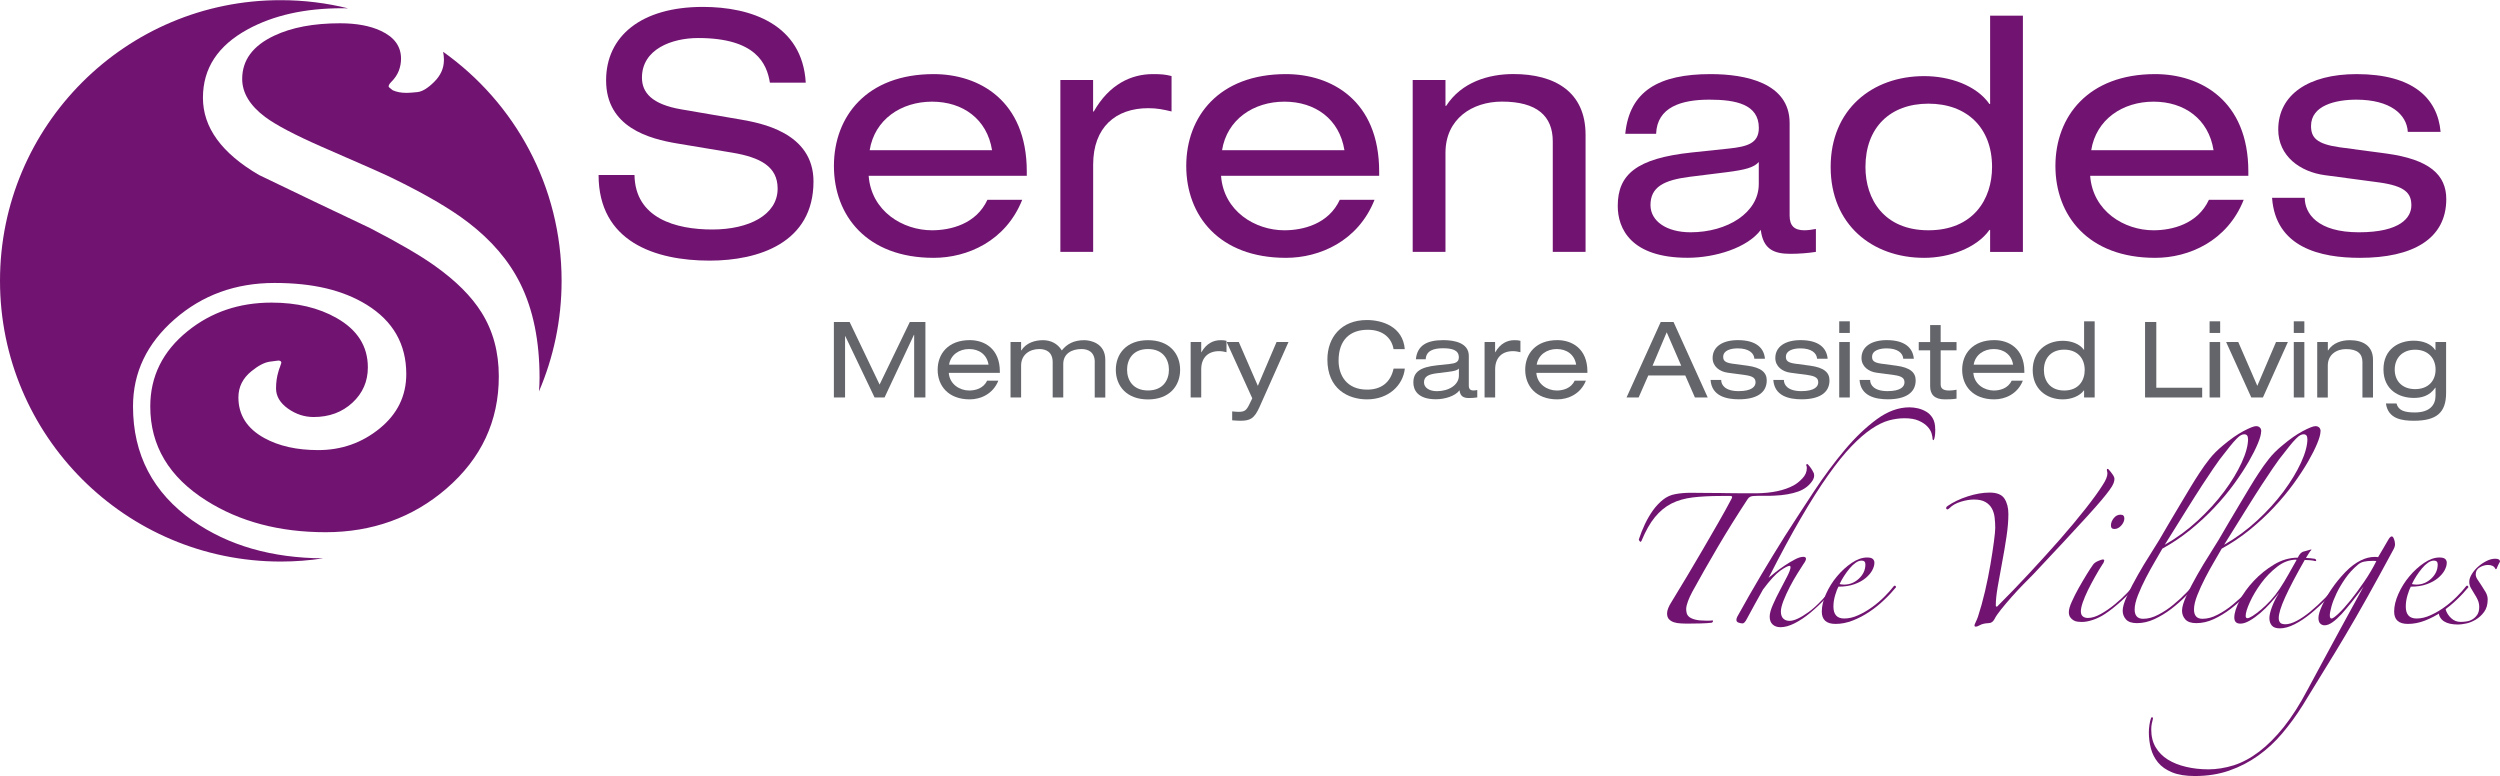 <svg xmlns="http://www.w3.org/2000/svg" id="Layer_1" viewBox="0 0 449.02 139.38"><defs><style>      .st0 {        fill: #711471;      }      .st1 {        fill: #63656a;      }    </style></defs><path class="st0" d="M156.02,31.58c.47,6.36,6.13,9.78,11.37,9.78,3.36,0,7.95-1.12,9.96-5.48h6.25c-2.95,7.42-9.84,10.43-15.91,10.43-12.02,0-17.91-7.6-17.91-16.5s5.89-16.5,17.91-16.5c8.13,0,16.73,4.71,16.73,17.5v.77h-28.4ZM178.18,26.98c-.89-5.6-5.25-8.72-10.78-8.72s-10.31,3.18-11.2,8.72h21.98Z"></path><path class="st0" d="M190.44,14.37h5.89v5.66h.12c2.77-4.89,6.72-6.72,10.61-6.72,1.47,0,2.24.06,3.36.35v6.36c-1.47-.35-2.59-.59-4.18-.59-5.83,0-9.9,3.41-9.9,10.14v15.67h-5.89V14.37Z"></path><path class="st0" d="M219.31,31.58c.47,6.36,6.13,9.78,11.37,9.78,3.36,0,7.95-1.12,9.96-5.48h6.24c-2.94,7.42-9.84,10.43-15.91,10.43-12.02,0-17.91-7.6-17.91-16.5s5.89-16.5,17.91-16.5c8.13,0,16.74,4.71,16.74,17.5v.77h-28.4ZM241.47,26.98c-.89-5.6-5.25-8.72-10.78-8.72s-10.31,3.18-11.2,8.72h21.98Z"></path><path class="st0" d="M253.73,14.37h5.89v4.65h.12c2.77-4.3,7.66-5.72,12.08-5.72,7.42,0,12.96,3.18,12.96,10.9v21.04h-5.89v-19.86c0-4.53-2.83-7.13-9.13-7.13-5.36,0-10.14,3.12-10.14,9.19v17.8h-5.89V14.37Z"></path><path class="st0" d="M291.91,24.04c.76-7.72,6.06-10.73,15.32-10.73,6.31,0,14.2,1.59,14.2,8.78v16.62c0,1.83.83,2.65,2.65,2.65.65,0,1.48-.12,2.07-.24v4.12c-1.41.23-3.18.35-4.59.35-2.95,0-4.89-.82-5.31-4.3-2.35,3.18-8.13,5.01-13.14,5.01-10.25,0-12.55-5.3-12.55-9.31,0-5.65,3.36-8.54,13.26-9.6l6.72-.71c3.3-.35,5.36-.94,5.36-3.71,0-4.24-4.13-5.07-8.9-5.07-5.07,0-9.37,1.36-9.55,6.13h-5.54ZM315.89,29.1c-.88,1-2.48,1.41-5.78,1.83l-6.66.83c-4.59.59-7.01,1.82-7.01,5.07,0,2.89,2.89,4.89,7.19,4.89,6.66,0,12.26-3.54,12.26-8.66v-3.95Z"></path><path class="st0" d="M357.44,41.3h-.12c-2.3,3.24-7.19,5.01-11.73,5.01-9.31,0-16.79-5.95-16.79-16.32s7.49-16.32,16.79-16.32c4.6,0,9.37,1.65,11.73,5.01h.12V2.82h5.89v42.43h-5.89v-3.95ZM346.36,41.36c8.01,0,11.43-5.54,11.43-11.37,0-7.07-4.54-11.37-11.43-11.37s-11.31,4.3-11.31,11.37c0,5.83,3.36,11.37,11.31,11.37Z"></path><path class="st0" d="M375.41,31.58c.47,6.36,6.13,9.78,11.37,9.78,3.36,0,7.95-1.12,9.96-5.48h6.25c-2.94,7.42-9.84,10.43-15.91,10.43-12.02,0-17.91-7.6-17.91-16.5s5.89-16.5,17.91-16.5c8.13,0,16.74,4.71,16.74,17.5v.77h-28.4ZM397.57,26.98c-.88-5.6-5.24-8.72-10.78-8.72s-10.31,3.18-11.19,8.72h21.97Z"></path><path class="st0" d="M413.95,35.53c0,2.77,2.24,6.19,9.72,6.19s9.43-2.65,9.43-4.84-1.12-3.47-5.83-4.12l-9.72-1.3c-4.41-.59-8.36-3.41-8.36-8.19,0-6.25,5.42-9.96,14.08-9.96,10.14,0,14.55,4.36,15.08,10.37h-5.89c-.18-3.12-3.12-5.78-9.25-5.78-3.77,0-8.13,1.06-8.13,4.72,0,2.06.95,3.24,5.13,3.83l8.37,1.12c7.78,1.06,10.79,3.83,10.79,8.19,0,7.19-6.07,10.55-15.5,10.55-7.07,0-15.15-1.83-15.79-10.78h5.89Z"></path><g><path class="st1" d="M163.42,57.83h2.79v13.56h-2.02v-11.25h-.04l-5.28,11.25h-1.79l-5.26-11.02h-.04v11.02h-2.01v-13.56h2.83l5.38,11.24,5.43-11.24Z"></path><path class="st1" d="M170.41,66.98c.15,2.05,1.98,3.16,3.67,3.16,1.08,0,2.56-.36,3.21-1.77h2.02c-.95,2.39-3.18,3.36-5.13,3.36-3.87,0-5.77-2.45-5.77-5.32s1.9-5.32,5.77-5.32c2.62,0,5.4,1.52,5.4,5.64v.24h-9.16ZM177.55,65.5c-.29-1.81-1.69-2.81-3.48-2.81s-3.33,1.03-3.61,2.81h7.09Z"></path><path class="st1" d="M196.63,65.06c0-1.82-1.16-2.37-2.39-2.37-1.73,0-3.27.82-3.27,2.68v6.02h-1.9v-6.33c0-1.82-1.16-2.37-2.4-2.37-1.73,0-3.27,1.01-3.27,2.96v5.74h-1.9v-9.96h1.9v1.51h.04c.89-1.39,2.47-1.84,3.89-1.84,1.29,0,2.58.53,3.38,1.84.91-1.14,2.13-1.84,4.03-1.84,1.01,0,3.78.47,3.78,3.52v6.78h-1.9v-6.33Z"></path><path class="st1" d="M206.19,61.1c3.87,0,5.77,2.45,5.77,5.32s-1.9,5.32-5.77,5.32-5.78-2.45-5.78-5.32,1.9-5.32,5.78-5.32ZM206.19,62.69c-2.76,0-3.76,1.92-3.76,3.72s1.01,3.72,3.76,3.72,3.76-1.92,3.76-3.72-1.01-3.72-3.76-3.72Z"></path><path class="st1" d="M213.85,61.43h1.9v1.83h.04c.89-1.58,2.16-2.16,3.42-2.16.48,0,.73.02,1.08.11v2.05c-.47-.11-.83-.19-1.35-.19-1.88,0-3.19,1.1-3.19,3.27v5.05h-1.9v-9.96Z"></path><path class="st1" d="M229.29,61.43h2.13l-5.2,11.67c-.95,2.11-1.69,2.47-3.46,2.47-.47,0-.95-.04-1.45-.08v-1.6c.34.02.65.08,1.1.08,1.18,0,1.46-.25,2.07-1.52l.44-.91-4.6-10.11h2.18l3.42,7.87,3.36-7.87Z"></path><path class="st1" d="M250.29,62.71c-.3-1.88-1.78-3.48-4.63-3.48-3.21,0-5.24,1.84-5.24,5.55,0,2.56,1.39,5.2,5.13,5.2,2.37,0,4.18-1.14,4.75-3.78h2.02c-.32,3-2.91,5.53-6.79,5.53-3.42,0-7.12-1.88-7.12-7.16,0-3.95,2.47-7.09,7.1-7.09,2.72,0,6.46,1.16,6.8,5.23h-2.02Z"></path><path class="st1" d="M254.3,64.55c.24-2.49,1.95-3.46,4.93-3.46,2.03,0,4.58.51,4.58,2.83v5.35c0,.59.27.86.85.86.21,0,.48-.04.67-.08v1.33c-.45.07-1.03.11-1.48.11-.95,0-1.58-.27-1.71-1.39-.76,1.03-2.62,1.61-4.24,1.61-3.31,0-4.05-1.71-4.05-3,0-1.82,1.08-2.76,4.27-3.1l2.17-.23c1.06-.11,1.73-.3,1.73-1.2,0-1.37-1.33-1.63-2.87-1.63-1.63,0-3.02.43-3.08,1.98h-1.78ZM262.03,66.19c-.28.32-.8.46-1.86.59l-2.15.27c-1.48.19-2.26.59-2.26,1.63,0,.93.93,1.58,2.32,1.58,2.15,0,3.95-1.14,3.95-2.79v-1.27Z"></path><path class="st1" d="M266.63,61.43h1.9v1.83h.04c.89-1.58,2.16-2.16,3.42-2.16.47,0,.73.02,1.09.11v2.05c-.48-.11-.84-.19-1.35-.19-1.88,0-3.19,1.1-3.19,3.27v5.05h-1.9v-9.96Z"></path><path class="st1" d="M275.94,66.98c.15,2.05,1.98,3.16,3.67,3.16,1.08,0,2.57-.36,3.21-1.77h2.02c-.95,2.39-3.17,3.36-5.13,3.36-3.87,0-5.77-2.45-5.77-5.32s1.9-5.32,5.77-5.32c2.62,0,5.4,1.52,5.4,5.64v.24h-9.16ZM283.09,65.5c-.29-1.81-1.69-2.81-3.48-2.81s-3.32,1.03-3.61,2.81h7.09Z"></path><path class="st1" d="M302.69,67.44h-6.65l-1.73,3.95h-2.17l6.14-13.56h2.3l6.14,13.56h-2.3l-1.73-3.95ZM299.35,59.69l-2.54,6h5.15l-2.6-6Z"></path><path class="st1" d="M309.14,68.26c0,.89.72,1.99,3.13,1.99s3.04-.85,3.04-1.56-.36-1.12-1.88-1.33l-3.13-.42c-1.42-.19-2.7-1.1-2.7-2.64,0-2.01,1.75-3.21,4.54-3.21,3.27,0,4.69,1.41,4.86,3.34h-1.9c-.06-1.01-1.01-1.86-2.98-1.86-1.22,0-2.62.34-2.62,1.52,0,.66.3,1.04,1.65,1.23l2.69.36c2.51.34,3.48,1.23,3.48,2.64,0,2.32-1.96,3.4-5,3.4-2.28,0-4.88-.59-5.09-3.48h1.9Z"></path><path class="st1" d="M320.4,68.26c0,.89.72,1.99,3.13,1.99s3.04-.85,3.04-1.56-.36-1.12-1.88-1.33l-3.13-.42c-1.42-.19-2.7-1.1-2.7-2.64,0-2.01,1.75-3.21,4.54-3.21,3.27,0,4.69,1.41,4.86,3.34h-1.9c-.06-1.01-1.01-1.86-2.98-1.86-1.22,0-2.62.34-2.62,1.52,0,.66.3,1.04,1.65,1.23l2.7.36c2.51.34,3.48,1.23,3.48,2.64,0,2.32-1.96,3.4-5,3.4-2.28,0-4.88-.59-5.09-3.48h1.9Z"></path><path class="st1" d="M330.34,57.71h1.9v2.09h-1.9v-2.09ZM330.34,61.43h1.9v9.96h-1.9v-9.96Z"></path><path class="st1" d="M335.89,68.26c0,.89.72,1.99,3.13,1.99s3.04-.85,3.04-1.56-.36-1.12-1.88-1.33l-3.14-.42c-1.42-.19-2.7-1.1-2.7-2.64,0-2.01,1.75-3.21,4.54-3.21,3.26,0,4.69,1.41,4.86,3.34h-1.9c-.06-1.01-1.01-1.86-2.98-1.86-1.21,0-2.62.34-2.62,1.52,0,.66.3,1.04,1.65,1.23l2.7.36c2.51.34,3.48,1.23,3.48,2.64,0,2.32-1.96,3.4-4.99,3.4-2.28,0-4.89-.59-5.09-3.48h1.9Z"></path><path class="st1" d="M346.66,58.38h1.9v3.06h2.85v1.48h-2.85v6.14c0,.8.57,1.08,1.54,1.08.44,0,.87-.06,1.31-.14v1.6c-.64.11-1.35.13-2.12.13-1.86,0-2.62-.91-2.62-2.35v-6.46h-2.05v-1.48h2.05v-3.06Z"></path><path class="st1" d="M354.43,66.98c.15,2.05,1.98,3.16,3.67,3.16,1.08,0,2.56-.36,3.21-1.77h2.01c-.95,2.39-3.17,3.36-5.13,3.36-3.87,0-5.77-2.45-5.77-5.32s1.9-5.32,5.77-5.32c2.62,0,5.4,1.52,5.4,5.64v.24h-9.16ZM361.57,65.5c-.28-1.81-1.69-2.81-3.47-2.81s-3.33,1.03-3.61,2.81h7.09Z"></path><path class="st1" d="M374.32,70.12h-.04c-.74,1.04-2.31,1.61-3.78,1.61-3,0-5.41-1.92-5.41-5.26s2.41-5.26,5.41-5.26c1.48,0,3.02.53,3.78,1.61h.04v-5.11h1.9v13.68h-1.9v-1.27ZM370.75,70.14c2.58,0,3.68-1.79,3.68-3.67,0-2.28-1.46-3.67-3.68-3.67s-3.65,1.39-3.65,3.67c0,1.88,1.08,3.67,3.65,3.67Z"></path><path class="st1" d="M385.27,57.83h2.02v11.81h8.24v1.75h-10.26v-13.56Z"></path><path class="st1" d="M396.86,57.71h1.9v2.09h-1.9v-2.09ZM396.86,61.43h1.9v9.96h-1.9v-9.96Z"></path><path class="st1" d="M408.79,61.43h2.13l-4.48,9.96h-2.09l-4.52-9.96h2.18l3.42,7.87,3.36-7.87Z"></path><path class="st1" d="M411.98,57.71h1.9v2.09h-1.9v-2.09ZM411.98,61.43h1.9v9.96h-1.9v-9.96Z"></path><path class="st1" d="M416.2,61.43h1.9v1.51h.04c.89-1.39,2.47-1.84,3.89-1.84,2.39,0,4.18,1.02,4.18,3.52v6.78h-1.9v-6.4c0-1.46-.91-2.3-2.95-2.3-1.73,0-3.27,1.01-3.27,2.96v5.74h-1.9v-9.96Z"></path><path class="st1" d="M437.44,61.43h1.9v9.12c0,3.57-1.71,5.02-5.8,5.02-2.15,0-4.62-.34-5.01-3.1h1.9c.34,1.29,1.5,1.61,3.3,1.61,2.7,0,3.71-1.37,3.71-3v-1.45h-.04c-1.06,1.54-2.56,1.84-3.86,1.84-2.66,0-5.45-1.44-5.45-5.13s2.79-5.15,5.43-5.15c1.63,0,3.14.55,3.87,1.69h.04v-1.47ZM433.78,62.81c-2.32,0-3.67,1.52-3.67,3.57s1.35,3.51,3.67,3.51,3.67-1.46,3.67-3.51-1.37-3.57-3.67-3.57Z"></path></g><path class="st0" d="M113.96,31.43c.12,7.78,7.42,9.79,13.98,9.79s11.73-2.61,11.73-7.35c0-3.95-3.1-5.59-8.08-6.44l-9.84-1.64c-5.17-.85-12.89-2.91-12.89-11.36,0-7.9,6.26-13.19,17.38-13.19,8.69,0,17.87,3.16,18.48,13.61h-6.44c-.55-3.4-2.49-8.02-12.89-8.02-4.74,0-10.09,2.01-10.09,7.11,0,2.68,1.76,4.8,7.11,5.71l10.63,1.82c3.41.61,13.07,2.25,13.07,11.12,0,11.06-9.9,14.22-18.66,14.22-9.79,0-19.94-3.4-19.94-15.38h6.44Z"></path><g><path class="st0" d="M309.05,89.08c-1.89,0-3.56.09-5.01.26-1.45.18-2.73.54-3.83,1.1-1.1.56-2.09,1.37-2.97,2.44-.88,1.07-1.68,2.49-2.42,4.28-.07.14-.15.18-.24.13-.09-.05-.17-.18-.24-.39.31-.95.68-1.86,1.1-2.76.42-.89.9-1.71,1.44-2.47.54-.75,1.15-1.39,1.81-1.92.66-.53,1.4-.86,2.21-1,.87-.17,1.85-.25,2.94-.24,1.08.02,2.17.03,3.25.03,1.01,0,2.03,0,3.04.03,1.01.02,2.03.03,3.04.03h2.26c2.8-.03,5.04-.51,6.72-1.42.53-.28,1.05-.7,1.58-1.26.53-.56.79-1.17.79-1.84,0-.17-.02-.3-.05-.37-.04-.03-.05-.09-.05-.16,0-.14.05-.21.16-.21.04,0,.09.04.16.1.42.46.73.91.94,1.37.11.14.16.35.16.63,0,.21-.07.46-.21.74-.6.98-1.48,1.68-2.65,2.1-1.17.42-2.6.67-4.28.74-.6.04-1.23.04-1.89.03-.67-.02-1.26,0-1.79.03-.49,0-.86.17-1.1.52-1.96,2.98-3.77,5.88-5.43,8.71-1.66,2.83-3.18,5.5-4.54,7.98-.32.6-.57,1.15-.76,1.65-.19.51-.31.97-.34,1.39,0,.28.03.55.1.81.07.26.23.49.47.68.24.19.6.35,1.08.47.47.12,1.09.18,1.86.18h.63c.24,0,.45-.02.63-.05.1.14.05.28-.16.42-.6.07-1.26.11-2,.13-.74.02-1.42.03-2.05.03-.53,0-1.02,0-1.5-.03-.47-.02-.89-.09-1.26-.21-.37-.12-.67-.31-.89-.55-.23-.24-.34-.59-.34-1.05,0-.28.07-.59.21-.94s.33-.72.58-1.1c.94-1.54,1.9-3.12,2.86-4.73.96-1.61,1.91-3.21,2.83-4.8.93-1.59,1.83-3.15,2.7-4.67.88-1.52,1.68-2.98,2.42-4.38.17-.32.09-.47-.26-.47h-1.73Z"></path><path class="st0" d="M347.59,77.11c0,.56-.03.98-.08,1.26s-.1.47-.16.58-.11.13-.16.08-.08-.11-.08-.18c0-.24-.06-.58-.18-1-.12-.42-.37-.83-.74-1.23s-.88-.75-1.55-1.05c-.67-.3-1.52-.45-2.57-.45-.91,0-1.85.13-2.81.39-.96.26-2,.77-3.12,1.52s-2.32,1.79-3.6,3.12c-1.28,1.33-2.67,3.05-4.17,5.17-1.51,2.12-3.14,4.69-4.91,7.72-1.77,3.03-3.7,6.61-5.8,10.74.24-.21.63-.52,1.15-.94.53-.42,1.1-.84,1.73-1.26.63-.42,1.24-.79,1.84-1.1.59-.32,1.1-.47,1.52-.47.32,0,.47.12.47.37,0,.21-.16.53-.47.95-.28.42-.65,1-1.1,1.73-.46.73-.9,1.52-1.34,2.36s-.81,1.66-1.13,2.47c-.31.81-.47,1.45-.47,1.94,0,.56.14.98.42,1.26.28.28.66.42,1.15.42.8,0,1.94-.52,3.41-1.58,1.47-1.05,3.15-2.83,5.04-5.35.07-.07.14-.11.21-.11s.1.07.1.21c-.67.95-1.44,1.89-2.34,2.83-.89.95-1.8,1.8-2.73,2.57s-1.86,1.39-2.78,1.86c-.93.47-1.78.71-2.55.71-.6,0-1.07-.17-1.42-.5-.35-.33-.52-.8-.52-1.39,0-.56.19-1.28.58-2.15.38-.87.81-1.76,1.29-2.65.47-.89.9-1.71,1.29-2.47.38-.75.58-1.29.58-1.6,0-.17-.05-.26-.16-.26-.31,0-.88.3-1.71.89-.82.6-1.85,1.72-3.07,3.36-.49.88-1,1.79-1.52,2.73-.53.95-.98,1.79-1.37,2.52-.28.56-.54.84-.79.84-.18,0-.4-.04-.68-.13-.28-.09-.42-.25-.42-.5,0-.17.05-.37.16-.58,1.47-2.66,2.91-5.17,4.31-7.53,1.4-2.36,2.82-4.68,4.25-6.96,1.68-2.62,3.42-5.3,5.22-8.03,1.8-2.73,3.65-5.21,5.54-7.46s3.81-4.07,5.75-5.49c1.94-1.42,3.89-2.13,5.85-2.13.49,0,1,.06,1.52.18s1.02.32,1.5.6.86.67,1.16,1.18c.3.51.45,1.16.45,1.97Z"></path><path class="st0" d="M340.55,105.46c-.6.73-1.3,1.5-2.13,2.28-.82.79-1.71,1.51-2.68,2.15-.96.65-1.96,1.17-2.99,1.57-1.03.4-2.06.6-3.07.6-1.65,0-2.47-.74-2.47-2.21,0-.98.25-2.04.76-3.18.51-1.14,1.16-2.19,1.97-3.15.8-.96,1.69-1.77,2.65-2.42.96-.65,1.88-.97,2.76-.97.49,0,.83.09,1.02.26.19.18.29.4.29.68,0,.42-.13.88-.39,1.36-.26.49-.66.95-1.18,1.39-.53.44-1.19.81-2,1.1-.81.3-1.77.45-2.89.45-.18.32-.37.81-.58,1.5s-.32,1.37-.32,2.07c0,1.44.65,2.15,1.94,2.15.8,0,1.64-.19,2.49-.58.86-.38,1.69-.87,2.49-1.44s1.55-1.21,2.23-1.89,1.25-1.32,1.71-1.92c.07-.07.15-.09.24-.05.09.04.13.1.13.21ZM335.04,101.37c0-.46-.23-.68-.68-.68-.35,0-.71.13-1.08.39s-.73.6-1.08,1.02c-.35.42-.68.88-1,1.37-.31.49-.58.96-.79,1.42.07.04.19.06.37.08.17.02.32.03.42.03,1.02,0,1.91-.36,2.68-1.08.77-.72,1.16-1.57,1.16-2.55Z"></path><path class="st0" d="M358.82,108.82c1.86-1.85,3.75-3.81,5.67-5.88,1.92-2.06,3.75-4.09,5.49-6.06,1.73-1.98,3.27-3.82,4.62-5.54,1.35-1.71,2.37-3.13,3.07-4.25.56-.84.84-1.54.84-2.1,0-.1-.02-.21-.05-.31-.04-.11-.05-.19-.05-.26,0-.14.03-.21.1-.21.11,0,.19.05.26.16.17.18.38.44.63.79s.37.63.37.84c0,.25-.05.51-.16.79-.1.28-.33.67-.68,1.16-.35.49-.84,1.11-1.47,1.86-.63.75-1.49,1.72-2.57,2.91-1.08,1.19-2.42,2.63-3.99,4.33-1.58,1.7-3.46,3.72-5.67,6.06-.52.52-1.14,1.15-1.84,1.86-.7.72-1.39,1.46-2.07,2.23-.68.77-1.31,1.51-1.89,2.23-.58.72-.99,1.32-1.23,1.81-.25.46-.6.68-1.05.68-.67.04-1.16.15-1.5.34-.33.19-.6.29-.81.29-.14,0-.21-.07-.21-.21,0-.1.07-.3.21-.58.14-.28.28-.61.42-1,.45-1.37.87-2.88,1.26-4.54.38-1.66.71-3.26.97-4.8.26-1.54.47-2.91.63-4.12.16-1.21.24-2.04.24-2.49,0-.63-.04-1.25-.11-1.86-.07-.61-.24-1.16-.5-1.63-.26-.47-.65-.86-1.15-1.15-.51-.3-1.2-.45-2.07-.45-.7,0-1.48.13-2.34.39-.86.26-1.53.64-2.02,1.13-.28.28-.47.33-.58.16-.11-.17-.04-.35.21-.52,1.01-.7,2.22-1.28,3.62-1.73,1.4-.45,2.71-.68,3.94-.68,1.29,0,2.18.36,2.65,1.08s.71,1.64.71,2.76c0,1.19-.11,2.56-.34,4.09-.23,1.54-.49,3.09-.79,4.65-.3,1.56-.56,3.01-.79,4.36-.23,1.35-.34,2.44-.34,3.28,0,.18.03.26.11.26.1,0,.19-.03.26-.11Z"></path><path class="st0" d="M383.92,104.83c-.84,1.08-1.8,2.12-2.89,3.1-1.09.98-2.08,1.77-2.99,2.36-.7.46-1.42.81-2.15,1.05-.73.25-1.4.37-2,.37-.21,0-.46-.02-.73-.05-.28-.03-.53-.12-.76-.26s-.42-.32-.58-.55c-.16-.23-.24-.53-.24-.92,0-.45.17-1.08.53-1.86.35-.79.76-1.6,1.23-2.44s.95-1.64,1.42-2.42c.47-.77.85-1.35,1.13-1.73.17-.28.48-.52.92-.71.44-.19.73-.29.87-.29.17,0,.26.05.26.16,0,.07-.03.18-.08.31-.05.14-.11.25-.18.32-.46.7-.92,1.47-1.39,2.31-.47.84-.9,1.65-1.29,2.44-.38.79-.69,1.51-.92,2.18-.23.67-.34,1.19-.34,1.58,0,.42.11.73.34.92.23.19.53.29.92.29.7,0,1.47-.24,2.31-.71s1.67-1.04,2.49-1.71,1.58-1.37,2.28-2.1c.7-.73,1.24-1.37,1.63-1.89.17-.17.27-.22.29-.13.02.09,0,.22-.08.39ZM381.55,93.12c0,.42-.18.84-.55,1.26-.37.42-.78.63-1.23.63-.42,0-.63-.21-.63-.63,0-.45.17-.89.5-1.31.33-.42.74-.63,1.23-.63.46,0,.68.23.68.68Z"></path><path class="st0" d="M406.12,77.48c0,.49-.19,1.21-.58,2.15-.39.95-.94,2.04-1.65,3.28-.72,1.24-1.59,2.57-2.62,3.99-1.03,1.42-2.21,2.83-3.52,4.23-1.31,1.4-2.76,2.74-4.33,4.02-1.58,1.28-3.26,2.41-5.04,3.39-.32.56-.75,1.31-1.31,2.26-.56.95-1.11,1.94-1.65,2.99-.54,1.05-1.02,2.08-1.42,3.1-.4,1.02-.6,1.87-.6,2.57,0,1.12.51,1.68,1.52,1.68.88,0,1.79-.24,2.73-.74.95-.49,1.85-1.08,2.7-1.79.86-.7,1.66-1.44,2.42-2.23.75-.79,1.39-1.5,1.92-2.13.24-.24.38-.31.42-.18.03.12-.02.25-.16.39-.63.77-1.37,1.59-2.23,2.47-.86.88-1.77,1.68-2.73,2.42s-1.97,1.35-3.02,1.84-2.1.73-3.15.73c-.91,0-1.57-.22-1.97-.66-.4-.44-.6-.97-.6-1.6s.27-1.53.81-2.7c.54-1.17,1.18-2.41,1.92-3.7.73-1.29,1.47-2.52,2.21-3.67.73-1.16,1.28-2.03,1.63-2.62.59-1.01,1.22-2.07,1.86-3.18.65-1.1,1.29-2.18,1.92-3.23s1.23-2.06,1.81-3.02c.58-.96,1.11-1.81,1.6-2.55.59-.91,1.21-1.77,1.84-2.57.63-.8,1.43-1.61,2.42-2.42,1.33-1.12,2.55-1.98,3.67-2.57,1.12-.59,1.87-.89,2.26-.89.28,0,.51.08.68.24.17.16.26.39.26.71ZM403.76,78.84c0-.56-.23-.84-.68-.84-.17,0-.37.05-.58.16-.21.1-.48.32-.81.66-.33.33-.74.8-1.21,1.39-.47.6-1.08,1.37-1.81,2.31-.28.38-.67.94-1.18,1.68-.51.74-1.16,1.71-1.94,2.91-.79,1.21-1.73,2.7-2.83,4.46-1.1,1.77-2.41,3.86-3.91,6.27,2.1-1.19,4.07-2.63,5.91-4.33,1.84-1.7,3.42-3.44,4.75-5.22,1.33-1.79,2.38-3.52,3.15-5.2.77-1.68,1.15-3.1,1.15-4.25Z"></path><path class="st0" d="M416.78,77.48c0,.49-.19,1.21-.58,2.15-.39.95-.94,2.04-1.65,3.28-.72,1.24-1.59,2.57-2.62,3.99-1.03,1.42-2.21,2.83-3.52,4.23-1.31,1.4-2.76,2.74-4.33,4.02-1.58,1.28-3.26,2.41-5.04,3.39-.32.56-.75,1.31-1.31,2.26-.56.95-1.11,1.94-1.65,2.99-.54,1.05-1.02,2.08-1.42,3.1-.4,1.02-.6,1.87-.6,2.57,0,1.12.51,1.68,1.52,1.68.88,0,1.79-.24,2.73-.74.95-.49,1.85-1.08,2.7-1.79.86-.7,1.66-1.44,2.42-2.23.75-.79,1.39-1.5,1.92-2.13.24-.24.38-.31.42-.18.03.12-.02.25-.16.39-.63.77-1.37,1.59-2.23,2.47-.86.88-1.77,1.68-2.73,2.42s-1.97,1.35-3.02,1.84-2.1.73-3.15.73c-.91,0-1.57-.22-1.97-.66-.4-.44-.6-.97-.6-1.6s.27-1.53.81-2.7c.54-1.17,1.18-2.41,1.92-3.7.73-1.29,1.47-2.52,2.21-3.67.73-1.16,1.28-2.03,1.63-2.62.59-1.01,1.22-2.07,1.86-3.18.65-1.1,1.29-2.18,1.92-3.23s1.23-2.06,1.81-3.02c.58-.96,1.11-1.81,1.6-2.55.59-.91,1.21-1.77,1.84-2.57.63-.8,1.43-1.61,2.42-2.42,1.33-1.12,2.55-1.98,3.67-2.57,1.12-.59,1.87-.89,2.26-.89.28,0,.51.08.68.24.17.16.26.39.26.71ZM414.42,78.84c0-.56-.23-.84-.68-.84-.17,0-.37.05-.58.16-.21.1-.48.32-.81.66-.33.33-.74.8-1.21,1.39-.47.6-1.08,1.37-1.81,2.31-.28.38-.67.94-1.18,1.68-.51.74-1.16,1.71-1.94,2.91-.79,1.21-1.73,2.7-2.83,4.46-1.1,1.77-2.41,3.86-3.91,6.27,2.1-1.19,4.07-2.63,5.91-4.33,1.84-1.7,3.42-3.44,4.75-5.22,1.33-1.79,2.38-3.52,3.15-5.2.77-1.68,1.15-3.1,1.15-4.25Z"></path><path class="st0" d="M420.61,104.51c-.81.98-1.69,1.97-2.65,2.97-.96,1-1.93,1.9-2.91,2.7-.98.81-1.95,1.45-2.91,1.94-.96.49-1.85.74-2.65.74-.7,0-1.19-.18-1.47-.53s-.42-.79-.42-1.31c0-.49.15-1.15.45-1.97.3-.82.74-1.71,1.34-2.65-.46.6-.98,1.23-1.58,1.89-.6.67-1.21,1.27-1.84,1.81s-1.26,1-1.89,1.36c-.63.37-1.19.55-1.68.55-.74,0-1.1-.37-1.1-1.1,0-.8.32-1.82.95-3.04.63-1.22,1.48-2.41,2.55-3.54,1.07-1.14,2.28-2.12,3.65-2.94,1.37-.82,2.78-1.23,4.25-1.23.17-.35.33-.59.47-.74.14-.14.28-.24.42-.31l1.47-.42.11.05c-.18.17-.34.39-.5.66-.16.26-.32.53-.5.81.17,0,.44.02.79.05.35.04.61.07.79.1.17.07.26.16.26.26s-.05.16-.16.16c-.21-.07-.53-.12-.95-.16-.42-.03-.74-.05-.95-.05-1.61,2.83-2.79,5.08-3.54,6.75-.75,1.66-1.13,2.9-1.13,3.7,0,.32.08.58.24.79.16.21.48.31.97.31.56,0,1.22-.2,2-.6.77-.4,1.59-.96,2.47-1.68.87-.72,1.78-1.55,2.7-2.49.93-.95,1.81-1.94,2.65-2.99.07-.11.14-.13.21-.08s.11.13.11.24ZM412.42,100.52c-1.19,0-2.33.42-3.41,1.26-1.09.84-2.05,1.83-2.89,2.97-.84,1.14-1.51,2.27-2.02,3.39-.51,1.12-.76,1.94-.76,2.47,0,.28.1.42.31.42s.53-.14.97-.42c.44-.28.94-.66,1.5-1.13.56-.47,1.13-1.02,1.71-1.65s1.11-1.31,1.6-2.05c.56-.84,1.1-1.73,1.63-2.68.53-.95,1-1.79,1.42-2.52l-.05-.05Z"></path><path class="st0" d="M430.17,97.69c0,.32-.09.63-.26.95-1.75,3.25-3.33,6.13-4.73,8.64-1.4,2.5-2.73,4.81-3.99,6.93-1.26,2.12-2.5,4.17-3.73,6.14-1.22,1.98-2.52,4.09-3.88,6.33-1.12,1.79-2.34,3.46-3.65,5.01-1.31,1.56-2.76,2.9-4.36,4.04s-3.33,2.03-5.2,2.68-3.93.97-6.17.97c-1.64,0-3-.22-4.07-.66-1.07-.44-1.91-1.02-2.52-1.76-.61-.74-1.04-1.58-1.29-2.52-.25-.94-.37-1.92-.37-2.94,0-.42.04-.87.11-1.34.07-.47.16-.85.26-1.13.04-.14.1-.21.21-.21s.16.09.16.26c-.07.24-.14.53-.21.87-.07.33-.1.69-.1,1.08,0,1.22.26,2.28.79,3.18s1.25,1.63,2.18,2.21c.93.58,2.02,1.01,3.28,1.31,1.26.3,2.61.45,4.04.45s3.02-.25,4.54-.73c1.52-.49,3.04-1.3,4.54-2.44,1.5-1.14,2.98-2.62,4.44-4.44,1.45-1.82,2.88-4.06,4.28-6.72.91-1.68,1.87-3.46,2.89-5.36,1.01-1.89,2-3.7,2.94-5.43.94-1.73,1.79-3.29,2.55-4.67.75-1.38,1.3-2.39,1.65-3.02-.7.95-1.38,1.84-2.05,2.68-.67.84-1.29,1.58-1.86,2.21-.58.63-1.13,1.13-1.65,1.5-.53.37-1,.55-1.42.55-.31,0-.58-.11-.79-.32s-.32-.54-.32-1c0-.53.22-1.27.66-2.23s1.01-1.97,1.73-3.02c.72-1.05,1.53-2.05,2.44-2.99.91-.94,1.84-1.64,2.78-2.1.84-.42,1.68-.63,2.52-.63.24,0,.44.02.58.05.28-.49.57-.98.87-1.47.3-.49.6-1.01.92-1.58.24-.45.47-.68.68-.68.14,0,.27.16.39.47.12.32.18.61.18.89ZM426.81,100.79c-.11-.03-.25-.05-.42-.05h-.37c-.49,0-.95.04-1.39.13-.44.09-.81.27-1.13.55-.88.74-1.63,1.56-2.26,2.47s-1.16,1.8-1.58,2.68-.73,1.67-.92,2.39c-.19.72-.29,1.23-.29,1.55,0,.39.1.58.31.58s.63-.3,1.26-.89c.63-.59,1.34-1.38,2.13-2.36.79-.98,1.6-2.08,2.44-3.31.84-1.22,1.58-2.47,2.21-3.73Z"></path><path class="st0" d="M443.35,105.46c-.6.73-1.3,1.5-2.13,2.28-.82.79-1.71,1.51-2.68,2.15-.96.65-1.96,1.17-2.99,1.57-1.03.4-2.06.6-3.07.6-1.65,0-2.47-.74-2.47-2.21,0-.98.25-2.04.76-3.18.51-1.14,1.16-2.19,1.97-3.15.8-.96,1.69-1.77,2.65-2.42.96-.65,1.88-.97,2.76-.97.49,0,.83.09,1.02.26.19.18.29.4.29.68,0,.42-.13.88-.39,1.36-.26.49-.66.95-1.18,1.39-.53.44-1.19.81-2,1.1-.81.3-1.77.45-2.89.45-.18.32-.37.81-.58,1.5s-.32,1.37-.32,2.07c0,1.44.65,2.15,1.94,2.15.8,0,1.64-.19,2.49-.58.86-.38,1.69-.87,2.49-1.44s1.55-1.21,2.23-1.89,1.25-1.32,1.71-1.92c.07-.07.15-.09.24-.05.09.04.13.1.13.21ZM437.83,101.37c0-.46-.23-.68-.68-.68-.35,0-.71.13-1.08.39s-.73.6-1.08,1.02c-.35.42-.68.88-1,1.37-.31.49-.58.96-.79,1.42.07.04.19.06.37.08.17.02.32.03.42.03,1.02,0,1.91-.36,2.68-1.08.77-.72,1.16-1.57,1.16-2.55Z"></path><path class="st0" d="M448.44,102.1c-.11.18-.19.19-.26.05-.21-.45-.65-.68-1.31-.68-.49,0-.98.14-1.47.42-.49.28-.74.7-.74,1.26,0,.28.09.56.26.84.17.28.42.65.73,1.1.28.42.54.84.79,1.26.24.42.37.86.37,1.31,0,.91-.21,1.65-.63,2.23-.42.58-.92,1.04-1.5,1.39-.58.35-1.16.59-1.76.71-.6.12-1.07.18-1.42.18-2.13,0-3.31-.72-3.52-2.15.18-.11.38-.24.6-.39.23-.16.39-.31.5-.45.07,0,.12.07.16.21.17.63.51,1.17,1,1.63.49.46,1.07.68,1.73.68.28,0,.61-.03,1-.08.38-.05.74-.17,1.08-.37.33-.19.62-.46.87-.81.24-.35.37-.82.37-1.42,0-.45-.09-.87-.26-1.26-.17-.38-.37-.73-.58-1.05-.21-.35-.42-.7-.63-1.05-.21-.35-.32-.74-.32-1.16s.15-.87.45-1.37c.3-.49.67-.94,1.13-1.34.45-.4.95-.74,1.5-1.02.54-.28,1.08-.42,1.6-.42.56,0,.84.18.84.53-.1.17-.21.38-.32.6-.1.23-.19.43-.26.6Z"></path></g><g><path class="st0" d="M34.64,93.54c-7.17-5.05-10.75-11.9-10.75-20.55,0-6.08,2.49-11.3,7.47-15.65,4.98-4.35,10.96-6.52,17.95-6.52s12.32,1.31,16.56,3.92c4.73,2.93,7.1,7.07,7.1,12.44,0,3.92-1.59,7.18-4.77,9.77-3.18,2.59-6.86,3.89-11.05,3.89-3.83,0-7.05-.72-9.67-2.16-3.11-1.71-4.66-4.15-4.66-7.3,0-1.89.79-3.47,2.37-4.73,1.22-.99,2.3-1.55,3.25-1.69.95-.14,1.46-.2,1.55-.2.36,0,.54.14.54.41-.09.27-.18.54-.27.81-.05.09-.14.36-.27.81-.27.9-.41,1.89-.41,2.97,0,1.4.71,2.6,2.13,3.62,1.42,1.01,2.96,1.52,4.63,1.52,2.79,0,5.11-.86,6.96-2.57,1.85-1.71,2.77-3.83,2.77-6.35,0-3.79-1.87-6.74-5.61-8.86-3.25-1.85-7.15-2.77-11.7-2.77-5.81,0-10.84,1.71-15.08,5.14-4.46,3.61-6.69,8.11-6.69,13.52,0,7.03,3.36,12.67,10.07,16.9,5.99,3.79,13.14,5.68,21.43,5.68s15.66-2.61,21.7-7.84c6.26-5.41,9.4-12.12,9.4-20.15,0-4.37-1.04-8.2-3.11-11.49-1.8-2.88-4.58-5.66-8.32-8.32-2.57-1.85-6.47-4.12-11.7-6.83-6.67-3.15-13.32-6.33-19.94-9.53-6.72-3.92-10.07-8.54-10.07-13.86s2.68-9.37,8.04-12.3c4.64-2.53,10.3-3.79,16.97-3.79.37,0,.71,0,1.07.02-3.88-.96-7.94-1.47-12.11-1.47C22.58,0,0,22.58,0,50.43s22.58,50.43,50.43,50.43c2.6,0,5.15-.2,7.64-.58-9.24-.05-17.06-2.29-23.43-6.75Z"></path><path class="st0" d="M79.73,10.79c0,1.44-.57,2.74-1.72,3.89s-2.16,1.77-3.04,1.86c-.88.09-1.52.14-1.93.14-.99,0-1.83-.16-2.5-.47-.5-.36-.74-.58-.74-.68,0-.23.16-.5.47-.81.63-.63,1.08-1.29,1.35-1.99.27-.7.41-1.43.41-2.2,0-2.21-1.22-3.88-3.65-5-1.94-.9-4.37-1.35-7.3-1.35-4.73,0-8.68.74-11.83,2.23-3.83,1.8-5.75,4.39-5.75,7.77,0,2.48,1.37,4.76,4.12,6.83,1.94,1.44,5.32,3.22,10.14,5.34,7.17,3.11,11.33,4.96,12.51,5.54,6.04,2.93,10.63,5.61,13.79,8.04,4.24,3.24,7.37,6.92,9.4,11.02,2.3,4.64,3.45,10.28,3.45,16.9,0,.83-.04,1.64-.1,2.44,2.61-6.09,4.06-12.8,4.06-19.85,0-16.99-8.41-32-21.28-41.14.09.48.15.97.15,1.5Z"></path></g></svg>